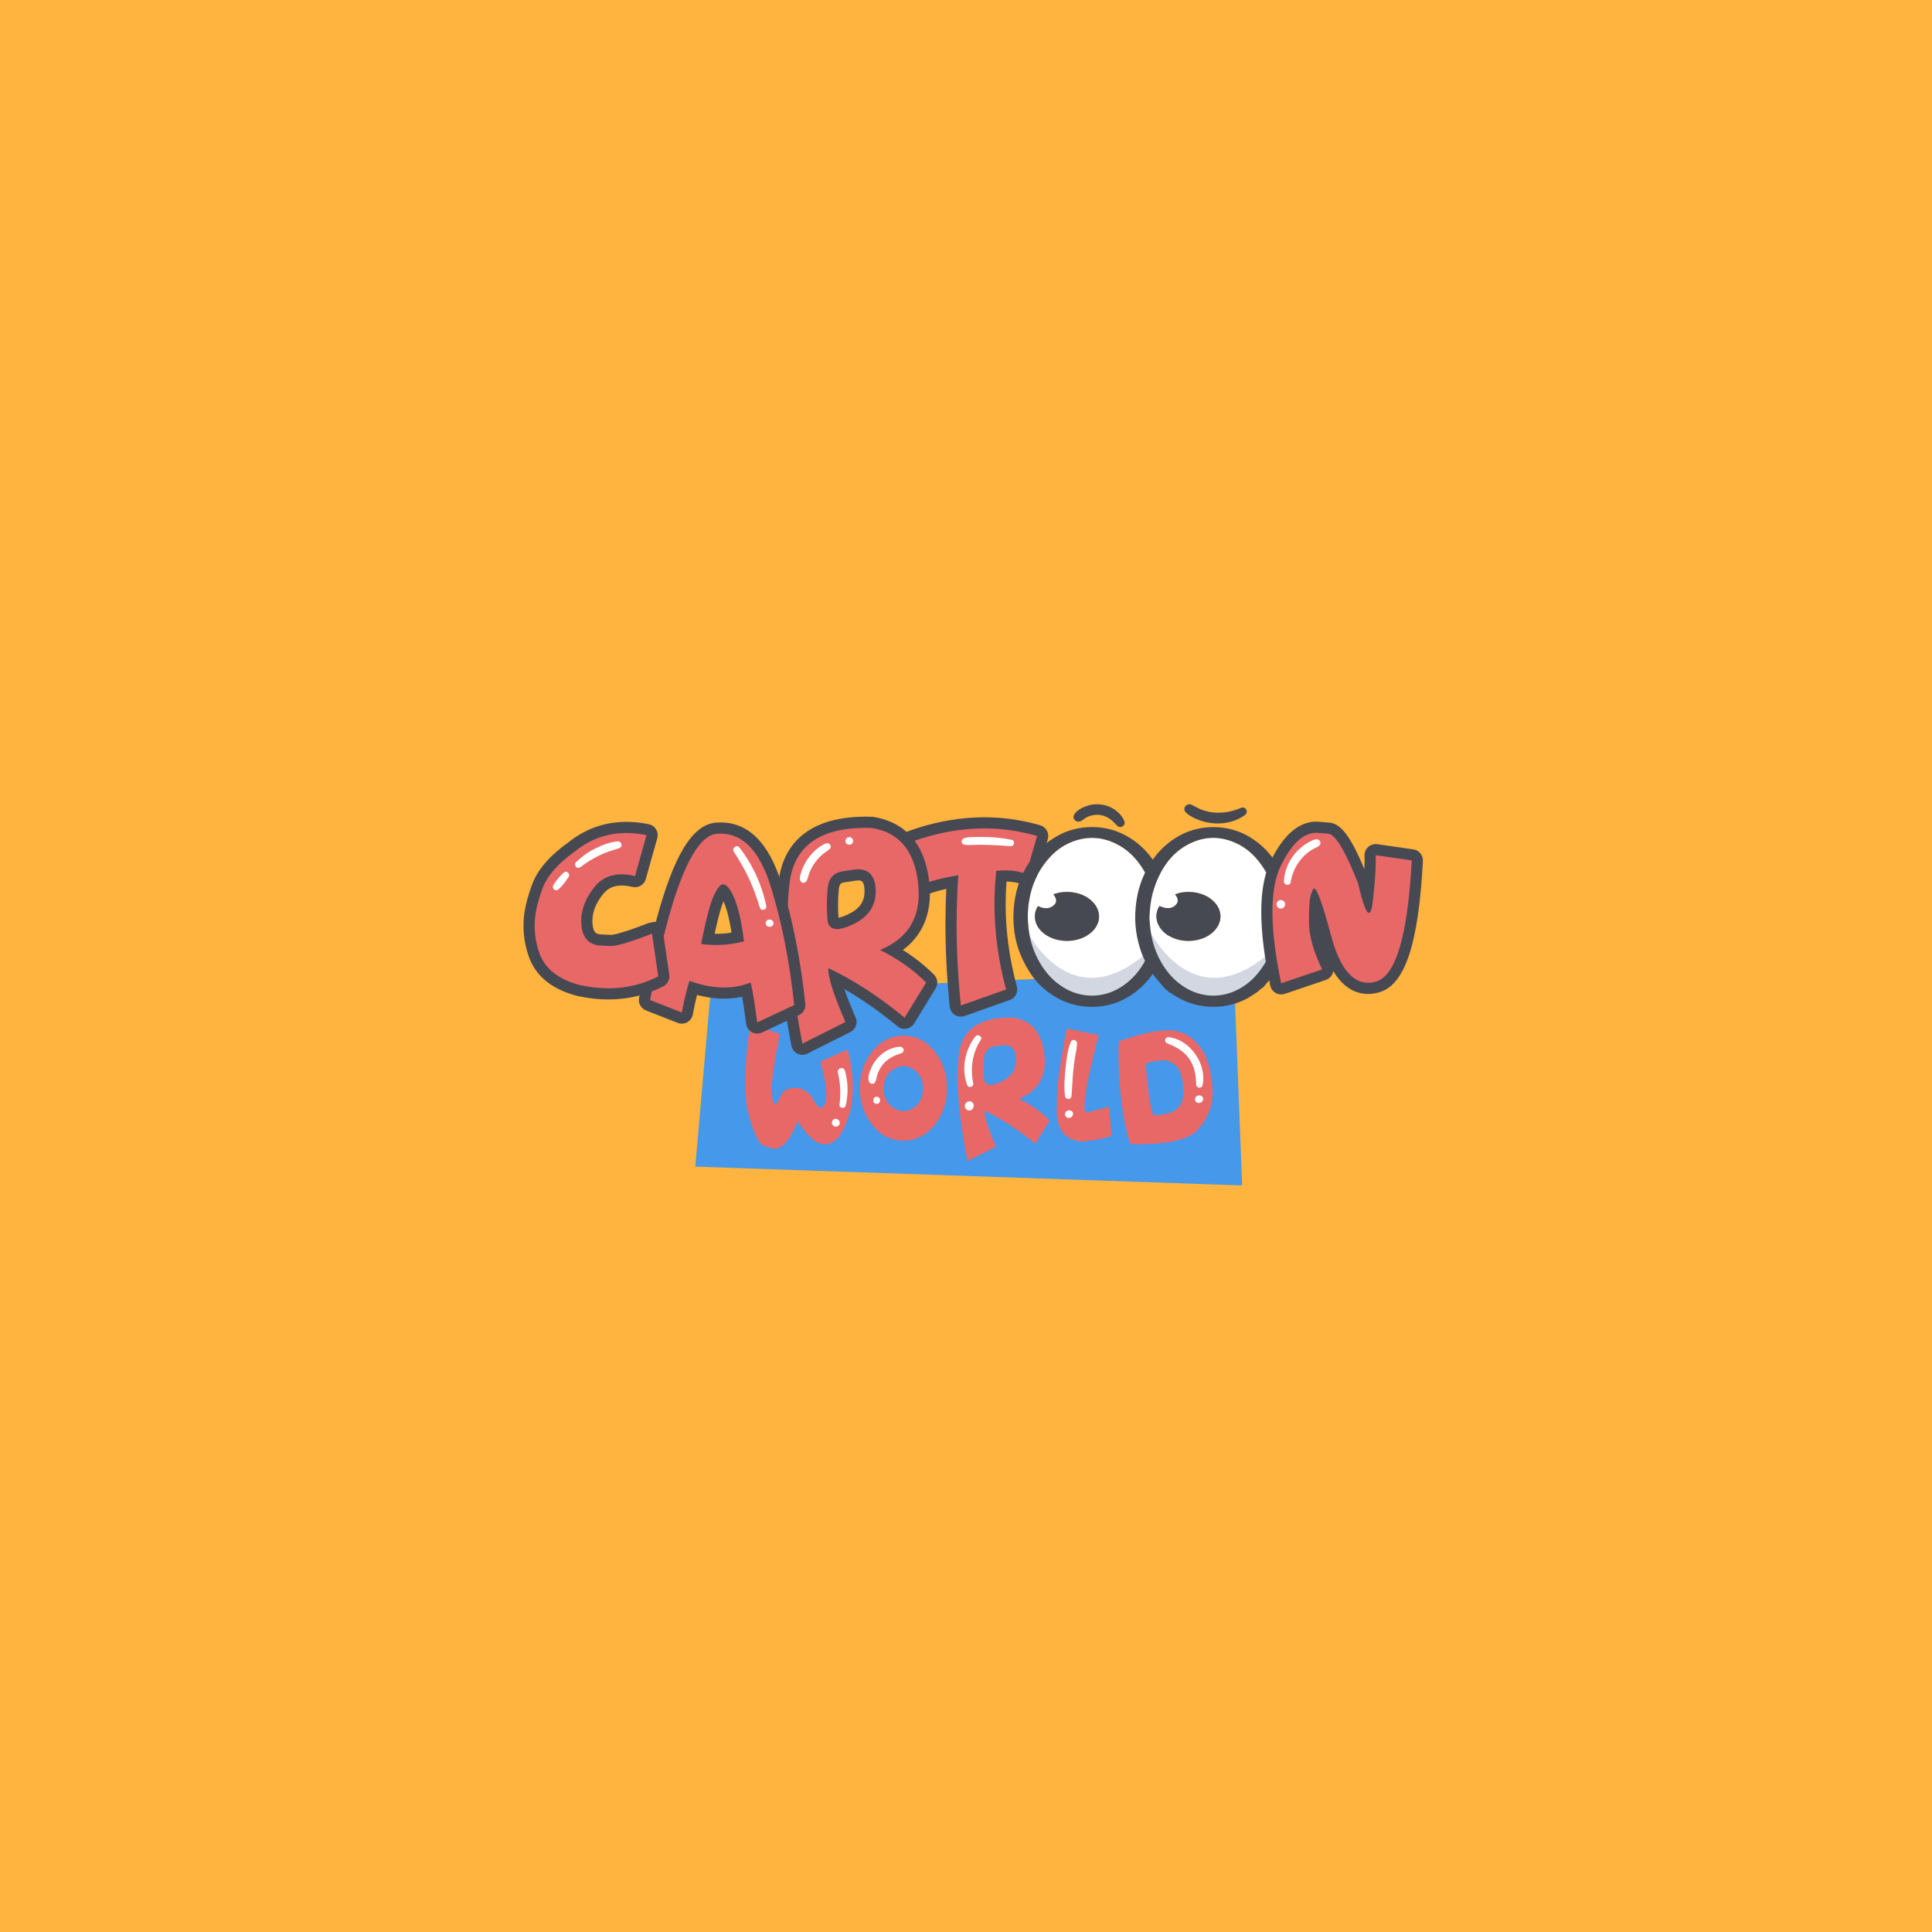 <?xml version="1.0" encoding="utf-8"?>
<!-- Generator: Adobe Illustrator 27.0.0, SVG Export Plug-In . SVG Version: 6.00 Build 0)  -->
<svg version="1.1" xmlns="http://www.w3.org/2000/svg" xmlns:xlink="http://www.w3.org/1999/xlink" x="0px" y="0px"
	 viewBox="0 0 1000 1000" style="enable-background:new 0 0 1000 1000;" xml:space="preserve">
<style type="text/css">
	.st0{fill:#FEFCEB;}
	.st1{fill:#CFE2F7;}
	.st2{fill:#FFFFFF;}
	.st3{fill:#FAF4BF;}
	.st4{fill:#474952;}
	.st5{fill:#FEB43E;}
	.st6{fill:#4698EA;}
	.st7{fill:#FEB43E;stroke:#474952;stroke-width:5.76;stroke-linecap:round;stroke-linejoin:round;stroke-miterlimit:10;}
	.st8{fill:#D2D7E2;}
	.st9{fill:#337AB7;}
	.st10{fill:#E86868;}
	.st11{fill:#8066F0;}
	.st12{fill:#EB79C5;}
	.st13{fill:#F49B50;}
	.st14{fill:#FCEDF7;}
	.st15{fill:#F74F8B;}
	.st16{clip-path:url(#SVGID_00000165211892388714769170000017716301054370803373_);}
	.st17{clip-path:url(#SVGID_00000134959087967791104550000000545282752171830916_);}
	.st18{fill:#F2EFFF;}
	.st19{fill:#FED16D;}
	.st20{fill:#CC9F53;}
	.st21{fill:#E9E9F0;}
	.st22{clip-path:url(#SVGID_00000124156135427996208800000003485504548414213265_);}
	.st23{fill:#FDC99A;}
	.st24{fill:#F45197;}
	.st25{fill:#F97FB5;}
	.st26{fill:#9578D3;}
	.st27{fill:#009ADE;}
	.st28{fill:#C2A6E1;}
	.st29{clip-path:url(#SVGID_00000034080862349245546560000006647335330149208462_);}
	.st30{fill:#8D90AA;}
</style>
<g id="REFERENCES">
	<g id="Carton_World">
	</g>
</g>
<g id="Art_Layer">
	<rect x="-5.383" y="-7.17" class="st5" width="1006.723" height="1010.553"/>
	<g id="Cartoon_World_00000050653555988312927140000007466807317665534129_">
		<path class="st5" d="M770,500c0,149.117-120.883,270-270,270S230,649.117,230,500s120.883-270,270-270S770,350.883,770,500z"
			/>
		<g>
			<g>
				<g>
					<polygon class="st6" points="642.939,613.583 359.866,603.841 367.745,514.118 638.6,502.168 					"/>
				</g>
				<g>
					<g>
						<path class="st10" d="M436.719,584.24c-2.481,5.348-5.79,8.021-9.929,8.021c-4.163,0-8.786-3.98-13.869-11.943
							c-3.825,9.511-7.866,14.266-12.126,14.266c-0.629,0-2.348-0.459-5.155-1.378
							c-2.808-0.921-5.531-6.413-8.169-16.482c-1.186-4.503-1.779-10.105-1.779-16.809
							c0-8.326,0.908-18.346,2.723-30.061l15.32,5.336c-2.904,14.039-4.356,23.853-4.356,29.443
							c0,1.331,0.084,2.421,0.254,3.269c0.459,2.395,1.029,3.594,1.706,3.594c0.605,0,1.506-1.405,2.705-4.212
							c1.198-2.807,3.781-4.212,7.751-4.212c3.873,0,7.091,2.252,9.657,6.753c1.38,2.421,2.565,3.631,3.558,3.631
							c0.847,0,1.561-0.882,2.142-2.649c0.363-1.138,0.545-2.565,0.545-4.285c0-4.041-1.041-9.704-3.122-16.99
							l14.123-6.354c1.839,6.995,2.759,13.337,2.759,19.025c0,1.378-0.17,4.059-0.508,8.042
							C440.61,574.224,439.2,578.889,436.719,584.24z"/>
					</g>
					<g>
						<path class="st10" d="M483.715,544.141c4.332,5.385,6.499,11.756,6.499,19.114c0,7.332-2.167,13.693-6.499,19.078
							c-4.333,5.385-9.693,8.078-16.083,8.078c-6.366,0-11.714-2.693-16.046-8.078
							c-4.333-5.385-6.499-11.745-6.499-19.078c0-7.359,2.166-13.729,6.499-19.114
							c4.332-5.385,9.68-8.078,16.046-8.078C474.022,536.062,479.382,538.756,483.715,544.141z M467.632,551.855
							c-2.638,0-4.998,1.071-7.079,3.212c-2.082,2.143-3.122,4.944-3.122,8.406c0,3.462,1.041,6.263,3.122,8.403
							c2.082,2.143,4.442,3.214,7.079,3.214c2.663,0,5.029-1.071,7.098-3.214c2.069-2.14,3.104-4.942,3.104-8.403
							c0-3.462-1.035-6.263-3.104-8.406C472.661,552.927,470.295,551.855,467.632,551.855z"/>
					</g>
					<g>
						<path class="st10" d="M524.523,526.732c9.439,1.451,14.787,7.794,16.046,19.023
							c0.145,1.26,0.219,2.47,0.219,3.631c0,9.272-4.442,15.722-13.324,19.352
							c6.171,3.074,11.46,6.812,15.865,11.217l-7.406,12.089c-8.931-7.357-17.692-13.044-26.284-17.063v0.291
							c0,3.147,1.972,9.235,5.918,18.263l-14.812,7.442c-3.39-17.572-5.083-32.155-5.083-43.748
							c0-4.405,0.242-8.373,0.726-11.908c1.67-12.416,10.42-18.624,26.248-18.624
							C523.239,526.695,523.869,526.707,524.523,526.732z M509.347,558.136c0.169,2.275,1.27,3.411,3.303,3.411
							c1.356,0,3.147-0.52,5.374-1.561c5.301-2.468,7.95-6.279,7.95-11.434v-0.545
							c-0.194-4.696-2.25-7.044-6.172-7.044c-0.605,0-2.391,0.242-5.354,0.726c-2.966,0.486-4.63,2.385-4.992,5.7
							c-0.194,1.864-0.291,3.801-0.291,5.81C509.165,554.795,509.226,556.441,509.347,558.136z"/>
					</g>
					<g>
						<path class="st10" d="M560.754,590.883c-9.197-0.411-13.796-5.785-13.796-16.12c0-0.291,0.066-3.23,0.199-8.822
							c0.133-5.59,1.797-16.795,4.993-33.618l16.482,3.486c-4.864,18.878-7.297,31.102-7.297,36.667
							c0,2.057,0.326,3.208,0.98,3.45c5.977-1.524,9.899-2.553,11.763-3.086l1.235,15.028
							C573.013,588.911,568.16,589.915,560.754,590.883z"/>
					</g>
					<g>
						<path class="st10" d="M620.729,541.346c4.332,5.385,6.631,13.402,6.897,24.05c0,7.334-2.518,13.76-7.551,19.279
							c-4.624,5.033-14.729,7.552-30.315,7.552c-1.501,0-3.049-0.024-4.647-0.073
							c-3.848-11.617-5.905-27.012-6.171-46.179c0-2.275,0.037-4.588,0.109-6.936
							c10.697-3.848,19.229-5.771,25.595-5.771C611.036,533.267,616.396,535.959,620.729,541.346z M601.996,548.806
							c-2.639,0-5.64,0.579-9.004,1.742c1.065,13.506,2.383,22.399,3.958,26.684
							c6.293-0.171,10.474-1.325,12.543-3.468c2.068-2.143,3.103-4.944,3.103-8.404
							c-0.266-6.753-1.433-11.201-3.502-13.343C607.024,549.877,604.658,548.806,601.996,548.806z"/>
					</g>
				</g>
			</g>
			<g>
				<g>
					<g>
						<path class="st10" d="M496.065,453.02c-8.48,1.383-15.104,3.13-19.871,5.24l-3.876-22.709
							c12.628-4.513,25.019-6.769,37.175-6.769c9.243,0,18.343,1.309,27.295,3.929l-5.677,19.762
							c-2.767-1.311-6.387-1.965-10.863-1.965c-1.457,0-2.985,0.072-4.586,0.217
							c-0.62,5.715-0.927,11.446-0.927,17.197c0,14.629,2,29.368,6.005,44.217l-23.419,8.299
							c-1.456-14.486-2.183-28.443-2.183-41.87C495.137,469.833,495.445,461.317,496.065,453.02z"/>
						<path class="st4" d="M497.32,526.222c-1.083,0-2.159-0.304-3.096-0.898c-1.5-0.951-2.48-2.54-2.658-4.306
							c-1.467-14.6-2.211-28.882-2.211-42.449c0-6.246,0.158-12.433,0.471-18.481
							c-4.603,1.016-8.384,2.175-11.291,3.461c-1.629,0.72-3.503,0.651-5.075-0.192
							c-1.572-0.845-2.666-2.365-2.966-4.124l-3.875-22.709c-0.473-2.767,1.111-5.473,3.754-6.418
							c23.279-8.321,46.248-9.323,68.041-2.943c3.054,0.892,4.812,4.087,3.934,7.146l-5.677,19.763
							c-0.469,1.632-1.631,2.975-3.179,3.675c-1.547,0.698-3.324,0.68-4.857-0.045
							c-1.839-0.873-4.418-1.343-7.676-1.402c-0.292,3.865-0.439,7.756-0.439,11.625
							c0,14.059,1.953,28.427,5.806,42.709c0.786,2.918-0.805,5.948-3.652,6.958l-23.42,8.299
							C498.624,526.112,497.97,526.222,497.32,526.222z M496.065,447.237c1.435,0,2.833,0.535,3.907,1.52
							c1.306,1.196,1.991,2.928,1.86,4.695c-0.605,8.097-0.912,16.549-0.912,25.117
							c0,10.899,0.495,22.283,1.475,33.936l11.439-4.053c-3.242-13.553-4.882-27.16-4.882-40.527
							c0-5.942,0.324-11.937,0.961-17.822c0.297-2.738,2.485-4.887,5.228-5.136
							c4.451-0.404,8.565-0.296,12.022,0.306l2.429-8.454c-16.391-3.706-33.322-2.808-50.739,2.642l1.881,11.021
							c4.074-1.214,8.844-2.263,14.401-3.169C495.445,447.262,495.756,447.237,496.065,447.237z"/>
					</g>
					<g>
						<path class="st10" d="M496.065,453.02c-8.48,1.383-15.104,3.13-19.871,5.24l-3.876-22.709
							c12.628-4.513,25.019-6.769,37.175-6.769c9.243,0,18.343,1.309,27.295,3.929l-5.677,19.762
							c-2.767-1.311-6.387-1.965-10.863-1.965c-1.457,0-2.985,0.072-4.586,0.217
							c-0.62,5.715-0.927,11.446-0.927,17.197c0,14.629,2,29.368,6.005,44.217l-23.419,8.299
							c-1.456-14.486-2.183-28.443-2.183-41.87C495.137,469.833,495.445,461.317,496.065,453.02z"/>
					</g>
				</g>
				<g>
					<g>
						<path class="st10" d="M451.078,428.536c14.193,2.184,22.236,11.72,24.129,28.605
							c0.218,1.893,0.327,3.712,0.327,5.46c0,13.94-6.678,23.639-20.034,29.096
							c9.28,4.623,17.232,10.245,23.856,16.868l-11.136,18.179c-13.429-11.063-26.604-19.615-39.523-25.658v0.439
							c0,4.73,2.966,13.883,8.899,27.458l-22.273,11.191c-5.096-26.421-7.642-48.348-7.642-65.781
							c0-6.623,0.362-12.591,1.092-17.905c2.511-18.67,15.666-28.004,39.468-28.004
							C449.148,428.483,450.096,428.5,451.078,428.536z M428.26,475.756c0.254,3.421,1.911,5.133,4.967,5.133
							c2.038,0,4.73-0.782,8.08-2.348c7.97-3.712,11.955-9.444,11.955-17.195v-0.82
							c-0.292-7.06-3.385-10.59-9.28-10.59c-0.911,0-3.595,0.365-8.052,1.092
							c-4.458,0.729-6.96,3.586-7.506,8.571c-0.291,2.801-0.436,5.713-0.436,8.733
							C427.986,470.735,428.077,473.21,428.26,475.756z"/>
						<path class="st4" d="M415.322,545.957c-0.874,0-1.748-0.198-2.553-0.594c-1.626-0.8-2.783-2.314-3.126-4.095
							c-5.14-26.652-7.746-49.151-7.746-66.875c0-6.864,0.385-13.153,1.146-18.693
							c2.023-15.047,11.508-33,45.197-33c0.98,0,1.999,0.018,3.058,0.057
							c0.221,0.008,0.441,0.029,0.66,0.063c11.707,1.8,26.243,9.105,28.997,33.677
							c0.24,2.083,0.363,4.142,0.363,6.103c0,12.425-4.793,22.32-13.983,29.112
							c5.997,3.773,11.39,8.044,16.11,12.762c1.891,1.89,2.24,4.832,0.843,7.111l-11.136,18.179
							c-0.875,1.428-2.325,2.406-3.976,2.685c-1.65,0.277-3.341-0.176-4.633-1.241
							c-9.272-7.636-18.492-14.088-27.525-19.269c1.264,3.657,3.134,8.452,5.877,14.729
							c1.23,2.816,0.043,6.103-2.703,7.483l-22.273,11.192C417.101,545.751,416.212,545.957,415.322,545.957z
							 M448.239,434.267c-27.468,0-32.409,13.121-33.736,22.991c-0.691,5.036-1.041,10.796-1.041,17.136
							c0,15.32,2.062,34.52,6.134,57.16l10.546-5.299c-6.43-15.465-7.23-21.497-7.23-24.731v-0.439
							c0-1.977,1.01-3.818,2.679-4.879c1.669-1.063,3.764-1.196,5.555-0.359
							c11.628,5.438,23.57,12.919,35.57,22.279l5.252-8.574c-5.477-4.848-11.865-9.101-19.047-12.678
							c-2.033-1.014-3.285-3.122-3.2-5.391c0.084-2.271,1.489-4.281,3.592-5.14
							c11.215-4.583,16.439-12.127,16.439-23.744c0-1.52-0.098-3.134-0.289-4.797
							c-2.074-18.502-11.711-22.323-18.94-23.499C449.736,434.278,448.974,434.267,448.239,434.267z
							 M433.227,486.673c-6.141,0-10.254-4.018-10.735-10.49c0-0.004-0.001-0.01-0.001-0.014
							c-0.191-2.661-0.287-5.299-0.287-7.838c0-3.21,0.157-6.348,0.467-9.331
							c0.827-7.56,5.317-12.535,12.325-13.68c6.29-1.028,8.036-1.169,8.986-1.169
							c9.012,0,14.641,6.032,15.058,16.135c0.004,0.08,0.005,0.159,0.005,0.239v0.82
							c0,6.985-2.653,16.547-15.296,22.436C439.593,485.726,436.149,486.673,433.227,486.673z M443.982,455.718
							c-0.152,0.006-1.415,0.086-7.122,1.018c-1.206,0.196-2.348,0.384-2.689,3.493
							c-0.266,2.555-0.402,5.291-0.402,8.103c0,2.161,0.079,4.407,0.235,6.683c0.941-0.159,2.453-0.592,4.852-1.712
							c5.965-2.779,8.622-6.465,8.622-11.956v-0.694C447.252,455.718,445.736,455.718,443.982,455.718z"/>
					</g>
					<g>
						<path class="st10" d="M451.078,428.536c14.193,2.184,22.236,11.72,24.129,28.605
							c0.218,1.893,0.327,3.712,0.327,5.46c0,13.94-6.678,23.639-20.034,29.096
							c9.28,4.623,17.232,10.245,23.856,16.868l-11.136,18.179c-13.429-11.063-26.604-19.615-39.523-25.658v0.439
							c0,4.73,2.966,13.883,8.899,27.458l-22.273,11.191c-5.096-26.421-7.642-48.348-7.642-65.781
							c0-6.623,0.362-12.591,1.092-17.905c2.511-18.67,15.666-28.004,39.468-28.004
							C449.148,428.483,450.096,428.5,451.078,428.536z M428.26,475.756c0.254,3.421,1.911,5.133,4.967,5.133
							c2.038,0,4.73-0.782,8.08-2.348c7.97-3.712,11.955-9.444,11.955-17.195v-0.82
							c-0.292-7.06-3.385-10.59-9.28-10.59c-0.911,0-3.595,0.365-8.052,1.092
							c-4.458,0.729-6.96,3.586-7.506,8.571c-0.291,2.801-0.436,5.713-0.436,8.733
							C427.986,470.735,428.077,473.21,428.26,475.756z"/>
					</g>
				</g>
				<g>
					<g>
						<path class="st10" d="M343.504,484.711c8.626-34.72,17.851-52.442,27.678-53.171
							c0.619-0.036,1.218-0.055,1.801-0.055c11.645,0,20.307,9.153,25.985,27.458
							c5.678,18.308,9.717,38.723,12.119,61.251l-19.16,9.007c-1.347-10.335-2.476-17.214-3.385-20.635
							c-4.367,1.71-8.972,2.565-13.811,2.565c-5.641,0-11.592-1.147-17.85-3.44
							c-1.274,3.676-2.602,9.136-3.985,16.377l-16.432-6.44c1.2-6.368,2.402-12.393,3.603-18.07l-4.585-2.184
							l3.876-14.467L343.504,484.711z M362.884,488.586c2.62,0.365,5.24,0.546,7.862,0.546
							c4.767,0,9.552-0.618,14.356-1.855c-1.456-12.009-3.676-20.599-6.66-25.766
							c-1.492-2.513-2.893-3.767-4.203-3.767c-1.419,0-3.048,2.028-4.885,6.086
							C367.515,467.887,365.358,476.14,362.884,488.586z"/>
						<path class="st4" d="M391.926,534.986c-0.958,0-1.914-0.237-2.777-0.71c-1.62-0.886-2.719-2.494-2.958-4.326
							c-0.834-6.393-1.51-10.882-2.05-14.031c-7.322,1.588-15.134,1.267-23.366-0.93
							c-0.711,2.82-1.446,6.216-2.201,10.166c-0.323,1.688-1.381,3.146-2.886,3.977
							c-1.506,0.832-3.304,0.949-4.904,0.322l-16.431-6.44c-2.588-1.014-4.088-3.726-3.573-6.458
							c0.894-4.74,1.798-9.338,2.697-13.727l-0.482-0.23c-2.519-1.2-3.822-4.024-3.1-6.718l3.876-14.469
							c0.435-1.626,1.557-2.981,3.073-3.712c0.831-0.4,1.729-0.618,2.639-0.573
							c9.175-34.532,18.907-50.438,31.272-51.356c0.831-0.049,1.54-0.069,2.23-0.069
							c14.418,0,25.02,10.607,31.509,31.526c5.761,18.579,9.915,39.558,12.346,62.353
							c0.262,2.451-1.06,4.799-3.291,5.848l-19.16,9.007C393.606,534.803,392.766,534.986,391.926,534.986z
							 M388.541,502.783c0.898,0,1.794,0.21,2.613,0.624c1.47,0.745,2.552,2.081,2.976,3.673
							c0.72,2.704,1.53,7.166,2.457,13.541l8.292-3.898c-2.397-20.469-6.239-39.313-11.435-56.068
							c-7.254-23.385-17.194-23.385-20.461-23.385c-0.476,0-0.966,0.016-1.472,0.043
							c-1.665,0.126-11.041,3.092-22.394,48.792c-0.41,1.651-1.527,3.038-3.051,3.791
							c-0.865,0.427-1.835,0.643-2.753,0.594l-1,3.734l0.238,0.114c2.414,1.149,3.726,3.803,3.173,6.418
							c-0.888,4.199-1.786,8.636-2.679,13.241l5.565,2.181c0.95-4.275,1.878-7.703,2.805-10.38
							c0.508-1.467,1.585-2.667,2.987-3.332c1.4-0.665,3.012-0.737,4.468-0.204
							c10.218,3.744,19.463,4.091,27.561,0.92C387.111,502.915,387.827,502.783,388.541,502.783z M370.745,494.914
							c-2.883,0-5.797-0.202-8.659-0.6c-1.577-0.22-2.994-1.079-3.916-2.377c-0.923-1.298-1.27-2.918-0.959-4.479
							c2.586-13.002,4.834-21.511,6.873-26.015c1.286-2.838,4.295-9.482,10.154-9.482
							c5.258,0,8.207,4.965,9.176,6.599c3.445,5.962,5.864,15.108,7.428,28.021
							c0.349,2.881-1.489,5.573-4.299,6.297C381.298,494.229,375.983,494.914,370.745,494.914z M369.875,483.34
							c2.911,0.063,5.827-0.155,8.761-0.62c-1.269-8.142-2.804-13.145-4.148-16.206
							C373.526,468.753,372.014,473.462,369.875,483.34z"/>
					</g>
					<g>
						<path class="st10" d="M343.504,484.711c8.626-34.72,17.851-52.442,27.678-53.171
							c0.619-0.036,1.218-0.055,1.801-0.055c11.645,0,20.307,9.153,25.985,27.458
							c5.678,18.308,9.717,38.723,12.119,61.251l-19.16,9.007c-1.347-10.335-2.476-17.214-3.385-20.635
							c-4.367,1.71-8.972,2.565-13.811,2.565c-5.641,0-11.592-1.147-17.85-3.44
							c-1.274,3.676-2.602,9.136-3.985,16.377l-16.432-6.44c1.2-6.368,2.402-12.393,3.603-18.07l-4.585-2.184
							l3.876-14.467L343.504,484.711z M362.884,488.586c2.62,0.365,5.24,0.546,7.862,0.546
							c4.767,0,9.552-0.618,14.356-1.855c-1.456-12.009-3.676-20.599-6.66-25.766
							c-1.492-2.513-2.893-3.767-4.203-3.767c-1.419,0-3.048,2.028-4.885,6.086
							C367.515,467.887,365.358,476.14,362.884,488.586z"/>
					</g>
				</g>
				<g>
					<g>
						<path class="st10" d="M297.961,440.399c8.379-6.691,18.003-9.742,28.868-9.155
							c2.544,0.138,5.149,0.479,7.818,1.024l-5.955,21.162c-1.943-0.468-3.787-0.751-5.531-0.846
							c-6.687-0.361-11.95,1.942-15.791,6.911c-4.034,5.176-6.198,10.488-6.493,15.94
							c-0.063,1.164-0.036,2.35,0.081,3.557c0.625,6.631,3.972,10.111,10.041,10.44
							c0.073,0.004,1.672,0.082,4.798,0.232c3.126,0.15,10.348-1.984,21.668-6.401l3.233,22.098
							c-8.961,4.618-18.674,6.643-29.139,6.077c-3.671-0.199-7.451-0.713-11.343-1.542
							c-11.322-2.945-18.393-8.649-21.217-17.111c-1.758-5.233-2.489-10.576-2.195-16.027
							c0.249-4.614,1.572-10.221,3.97-16.815C283.175,453.349,288.902,446.834,297.961,440.399z"/>
						<path class="st4" d="M314.926,517.315c-1.219,0-2.443-0.033-3.677-0.1c-3.944-0.214-8.061-0.773-12.237-1.663
							c-0.083-0.018-0.167-0.037-0.249-0.059c-13.284-3.453-21.778-10.478-25.247-20.877
							c-1.98-5.891-2.817-12.007-2.484-18.169c0.283-5.238,1.692-11.284,4.31-18.481
							c2.822-7.762,9.084-15.021,19.139-22.189c9.457-7.501,20.453-10.968,32.661-10.307
							c2.814,0.153,5.729,0.533,8.663,1.133c1.574,0.322,2.943,1.282,3.78,2.655
							c0.836,1.371,1.065,3.03,0.629,4.577l-5.955,21.163c-0.843,2.993-3.901,4.787-6.923,4.055
							c-1.603-0.386-3.112-0.62-4.487-0.694c-4.765-0.263-8.239,1.228-10.903,4.673
							c-3.335,4.279-5.062,8.432-5.293,12.715c-0.047,0.873-0.026,1.775,0.062,2.685
							c0.438,4.644,2.182,5.095,4.598,5.224l4.761,0.23c0.566,0.025,4.215-0.129,19.291-6.011
							c1.641-0.641,3.488-0.498,5.01,0.388c1.524,0.886,2.56,2.418,2.815,4.161l3.233,22.099
							c0.358,2.445-0.877,4.846-3.073,5.977C334.568,515.028,325.022,517.315,314.926,517.315z M301.55,504.266
							c3.546,0.749,7.018,1.22,10.323,1.398c7.955,0.425,15.499-0.824,22.481-3.724l-1.57-10.735
							c-10.762,3.879-14.802,4.354-17.265,4.236c-3.146-0.151-4.758-0.229-4.83-0.233
							c-8.95-0.482-14.595-6.195-15.487-15.671c-0.143-1.469-0.177-2.959-0.099-4.412
							c0.358-6.628,2.95-13.082,7.707-19.185c4.969-6.428,12.108-9.593,20.663-9.131
							c0.347,0.02,0.699,0.043,1.053,0.074l2.762-9.815c-0.258-0.02-0.515-0.035-0.771-0.049
							c-9.476-0.522-17.646,2.071-24.948,7.899c-0.084,0.067-0.171,0.131-0.259,0.194
							c-8.04,5.713-13.12,11.366-15.098,16.806c-2.192,6.026-3.413,11.123-3.63,15.151
							c-0.255,4.695,0.385,9.362,1.901,13.872C286.66,497.467,292.242,501.82,301.55,504.266z M297.961,440.399
							h0.02H297.961z"/>
					</g>
					<g>
						<path class="st10" d="M297.961,440.399c8.379-6.691,18.003-9.742,28.868-9.155
							c2.544,0.138,5.149,0.479,7.818,1.024l-5.955,21.162c-1.943-0.468-3.787-0.751-5.531-0.846
							c-6.687-0.361-11.95,1.942-15.791,6.911c-4.034,5.176-6.198,10.488-6.493,15.94
							c-0.063,1.164-0.036,2.35,0.081,3.557c0.625,6.631,3.972,10.111,10.041,10.44
							c0.073,0.004,1.672,0.082,4.798,0.232c3.126,0.15,10.348-1.984,21.668-6.401l3.233,22.098
							c-8.961,4.618-18.674,6.643-29.139,6.077c-3.671-0.199-7.451-0.713-11.343-1.542
							c-11.322-2.945-18.393-8.649-21.217-17.111c-1.758-5.233-2.489-10.576-2.195-16.027
							c0.249-4.614,1.572-10.221,3.97-16.815C283.175,453.349,288.902,446.834,297.961,440.399z"/>
					</g>
				</g>
				<g>
					<g>
						<path class="st2" d="M591.158,449.087c-3.153-4.84-7.169-9.157-13.153-12.209
							c-4.177-2.129-8.434-3.193-12.752-3.193c-3.715,0-7.49,0.783-11.286,2.41
							c-4.398,1.888-7.811,4.598-10.683,7.731c-6.265,6.868-9.418,14.619-10.703,22.832
							c-0.743,4.679-0.763,9.358-0.201,14.057c0.743,5.924,2.45,11.667,5.583,17.129
							c2.912,5.121,6.767,9.739,12.551,13.294c3.795,2.309,8.053,3.836,12.952,4.137
							c0.602,0.04,1.185,0.06,1.767,0.06c6.044,0,11.205-1.888,15.764-4.94
							c5.322-3.574,8.936-8.073,11.667-13.012c4.157-7.571,5.743-15.503,5.703-23.957
							c-0.101-1.566-0.12-3.394-0.361-5.221C597.162,461.537,595.074,455.111,591.158,449.087z M563.989,483.325
							c-5.924,4.498-15.302,4.94-21.908,1.044c-6.968-4.117-7.811-11.004-4.819-15.402
							c2.932,1.526,5.643,1.526,7.711,0c2.189-1.627,2.269-3.574,0.241-6.064
							c5.844-2.289,14.699-1.607,20.021,3.554C570.555,471.618,569.993,478.767,563.989,483.325z"/>
					</g>
					<g>
						<path class="st8" d="M529.448,477.945c0,0,23.584,54.347,67.677,12.049l-2.692,11.536l-16.022,15.381
							l-16.15,1.026l-16.15-3.717l-9.322-10.126l-7.34-17.073V477.945z"/>
					</g>
					<g>
						<path class="st4" d="M605.737,471.698c-0.402-7.691-2.289-15.161-6.245-22.27
							c-3.836-6.868-9.117-12.952-17.35-17.25c-4.418-2.309-9.277-3.715-14.659-4.036
							c-0.703-0.04-1.406-0.06-2.088-0.06c-7.068-0.04-13.394,1.767-19.057,5.121
							c-6.085,3.595-10.422,8.213-13.796,13.414c-5,7.691-7.349,15.904-7.892,24.439
							c-0.582,9.378,0.944,18.555,5.542,27.31c2.651,5.08,5.803,9.96,10.844,13.976
							c2.731,2.189,5.643,4.177,9.077,5.663c4.398,1.908,9.117,3.032,14.177,3.133c0.341,0,0.683,0,1.024,0
							c3.856-0.02,7.59-0.562,11.185-1.727c4.478-1.466,8.474-3.695,11.968-6.506
							C600.516,503.245,606.52,486.879,605.737,471.698z M592.664,497.382c-2.731,4.94-6.346,9.438-11.667,13.012
							c-4.558,3.052-9.719,4.94-15.764,4.94c-0.582,0-1.165-0.02-1.767-0.06c-4.9-0.301-9.157-1.827-12.952-4.137
							c-5.783-3.554-9.639-8.173-12.551-13.294c-3.133-5.462-4.84-11.205-5.583-17.129
							c-0.562-4.699-0.542-9.378,0.201-14.057c1.285-8.213,4.438-15.964,10.703-22.832
							c2.872-3.133,6.285-5.843,10.683-7.731c3.795-1.627,7.571-2.41,11.286-2.41
							c4.317,0,8.575,1.064,12.752,3.193c5.984,3.052,10,7.37,13.153,12.209
							c3.916,6.024,6.004,12.45,6.848,19.117c0.241,1.827,0.261,3.655,0.361,5.221
							C598.407,481.879,596.821,489.811,592.664,497.382z"/>
					</g>
					<g>
						<path class="st4" d="M545.213,462.903c2.028,2.49,1.948,4.438-0.241,6.064c-2.068,1.526-4.779,1.526-7.711,0
							c-2.992,4.398-2.149,11.286,4.819,15.402c6.607,3.896,15.985,3.454,21.908-1.044
							c6.004-4.558,6.566-11.707,1.245-16.868C559.912,461.296,551.056,460.613,545.213,462.903z"/>
					</g>
				</g>
				<g>
					<g>
						<path class="st2" d="M651.481,445.753c-3.032-3.775-6.727-7.109-11.768-9.398
							c-3.434-1.566-6.888-2.45-10.281-2.651c-4.84-0.261-9.599,0.823-14.278,3.233
							c-5.783,3.012-9.779,7.209-12.792,12.008c-5.121,8.093-7.189,16.687-7.41,26.366
							c0.141,1.526,0.261,3.815,0.562,6.085c0.823,6.466,2.932,12.691,6.687,18.555
							c2.771,4.317,6.326,8.193,11.286,11.225c3.956,2.41,8.273,3.795,12.651,4.096
							c4.579,0.321,9.217-0.522,13.555-2.57c5.121-2.39,8.916-5.763,11.948-9.659
							c5.663-7.229,8.334-15.201,9.157-23.535c0.502-5,0.341-10-0.683-14.96
							C658.751,457.882,656.14,451.537,651.481,445.753z M627.505,482.783c-5.422,4.719-14.78,5.623-21.627,2.068
							c-6.727-3.494-9.237-10.482-5.683-15.884c3.153,1.546,5.803,1.506,7.832-0.08
							c2.068-1.627,2.129-3.675,0.161-5.944c4.779-2.068,13.494-2.008,19.238,2.892
							C633.148,470.694,633.148,477.883,627.505,482.783z"/>
					</g>
					<g>
						<path class="st8" d="M592.992,477.945c0,0,23.584,54.347,67.677,12.049l-2.692,11.536l-16.022,15.381
							l-16.15,1.026l-16.15-3.717l-9.322-10.126l-7.34-17.073V477.945z"/>
					</g>
					<g>
						<path class="st4" d="M627.424,465.834c-5.743-4.9-14.458-4.96-19.238-2.892
							c1.968,2.269,1.908,4.317-0.161,5.944c-2.028,1.586-4.679,1.627-7.832,0.08
							c-3.554,5.402-1.044,12.39,5.683,15.884c6.848,3.554,16.205,2.651,21.627-2.068
							C633.148,477.883,633.148,470.694,627.424,465.834z"/>
					</g>
					<g>
						<path class="st4" d="M668.129,468.325c-0.783-6.928-2.811-13.635-6.546-19.981
							c-3.454-5.884-8.093-11.105-14.78-15.141c-5.201-3.133-11.145-4.84-17.189-5.061
							c-6.607-0.301-13.294,1.165-19.157,4.378c-6.285,3.474-10.844,8.052-14.358,13.274
							c-5.703,8.474-8.133,17.571-8.494,27.029c-0.161,3.896,0.141,7.771,0.864,11.627
							c1.366,7.249,4.016,14.177,8.856,20.543c1.868,2.47,4.036,4.799,6.085,7.189
							c0.12,0.141,0.341,0.201,0.542,0.301c0.06,0.04,0.1,0.08,0.161,0.12
							c0.08,0.06,0.141,0.12,0.221,0.181c0.12,0.08,0.241,0.161,0.341,0.241l0.04,0.04
							c0.1,0.161,0.161,0.361,0.301,0.462c0.643,0.382,1.365,0.683,1.968,1.104
							c4.578,3.052,9.679,5.301,15.723,6.125c1.044,0.141,2.068,0.261,3.092,0.301
							c3.293,0.201,6.526-0.02,9.759-0.663c3.153-0.643,6.105-1.667,8.816-2.992
							c2.088-1.024,3.936-2.329,5.844-3.554c0.603-0.382,1.125-0.864,1.667-1.325
							c0.382-0.301,0.703-0.643,1.084-0.944c0.321-0.241,0.743-0.422,1.024-0.703
							c0.422-0.422,0.723-0.904,1.125-1.365c3.956-4.458,7.149-9.217,9.297-14.378
							C668.028,486.377,669.133,477.441,668.129,468.325z M660.799,479.51c-0.823,8.334-3.494,16.306-9.157,23.535
							c-3.032,3.896-6.827,7.269-11.948,9.659c-4.338,2.048-8.976,2.892-13.555,2.57
							c-4.378-0.301-8.695-1.687-12.651-4.096c-4.96-3.032-8.514-6.908-11.286-11.225
							c-3.755-5.864-5.864-12.089-6.687-18.555c-0.301-2.269-0.422-4.558-0.562-6.085
							c0.221-9.679,2.289-18.274,7.41-26.366c3.012-4.799,7.008-8.996,12.792-12.008
							c4.679-2.41,9.438-3.494,14.278-3.233c3.394,0.201,6.848,1.084,10.281,2.651
							c5.04,2.289,8.735,5.623,11.768,9.398c4.659,5.783,7.269,12.129,8.635,18.796
							C661.14,469.509,661.301,474.51,660.799,479.51z"/>
					</g>
				</g>
				<g>
					<g>
						<path class="st10" d="M711.997,508.128c-1.31,0.365-2.602,0.546-3.876,0.546c-8.48,0-14.903-8.261-19.271-24.783
							c-4.257-16.012-7.169-24.02-8.734-24.02c-0.291,0-0.8,0.984-1.528,2.949
							c-0.728,1.965-1.092,6.623-1.092,13.974c0,7.388,2.293,15.704,6.878,24.948l-21.235,7.207
							c-3.022-14.412-4.531-26.731-4.531-36.959c0-9.935,1.437-17.867,4.312-23.801
							c5.532-11.427,11.682-17.14,18.452-17.14c0.327,0,2.356,0.162,6.087,0.491
							c3.73,0.327,8.888,8.881,15.476,25.656c2.365,10.228,4.239,15.34,5.623,15.34
							c0.91,0,1.601-2.146,2.074-6.44c0.983-9.026,1.474-15.921,1.474-20.69c0-0.982-0.019-1.893-0.055-2.73
							l18.669,2.675C728.647,484.473,722.405,505.399,711.997,508.128z"/>
						<path class="st4" d="M663.14,514.732c-0.994,0-1.984-0.257-2.866-0.759c-1.437-0.822-2.454-2.218-2.795-3.838
							c-3.088-14.731-4.654-27.566-4.654-38.146c0-10.919,1.599-19.53,4.891-26.323
							c6.554-13.537,14.513-20.401,23.657-20.401c0.354,0,0.754,0,6.592,0.512c5.214,0.459,10.191,4.806,18.239,24.076
							c0.079-1.661,0.12-3.146,0.12-4.448c0-0.892-0.017-1.72-0.05-2.479c-0.074-1.72,0.621-3.383,1.896-4.538
							c1.276-1.153,2.998-1.683,4.702-1.437l18.67,2.675c2.964,0.424,5.114,3.042,4.956,6.03
							c-2.304,43.456-9.395,64.45-22.989,68.056c-1.791,0.494-3.603,0.745-5.386,0.745
							c-7.26,0-13.289-3.971-18.03-11.847c-0.069,0.455-0.193,0.904-0.372,1.339
							c-0.636,1.541-1.908,2.732-3.487,3.269l-21.235,7.207C664.394,514.63,663.765,514.732,663.14,514.732z
							 M680.116,454.087c5.348,0,7.733,3.524,14.323,28.317c2.472,9.35,6.851,20.487,13.682,20.487
							c0.758,0,1.519-0.11,2.326-0.333c0.028-0.008,0.055-0.016,0.083-0.024
							c2.606-0.682,11.095-6.513,14.103-52.215l-6.828-0.977c-0.18,4.55-0.651,10.284-1.423,17.379
							c-0.417,3.771-1.28,11.598-7.824,11.598c-5.953,0-8.096-6.215-11.161-19.402
							c-6.625-16.796-10.146-20.809-11.135-21.677c-4.056-0.353-4.873-0.404-5.029-0.41
							c-5.256,0.002-10.043,7.548-13.107,13.878c-2.479,5.116-3.735,12.274-3.735,21.281
							c0,8.252,1.055,18.106,3.141,29.361l8.943-3.034c-3.163-7.726-4.762-14.945-4.762-21.522
							c0-10.633,0.734-14.047,1.453-15.984C674.096,458.295,675.655,454.087,680.116,454.087z"/>
					</g>
					<g>
						<path class="st10" d="M711.997,508.128c-1.31,0.365-2.602,0.546-3.876,0.546c-8.48,0-14.903-8.261-19.271-24.783
							c-4.257-16.012-7.169-24.02-8.734-24.02c-0.291,0-0.8,0.984-1.528,2.949
							c-0.728,1.965-1.092,6.623-1.092,13.974c0,7.388,2.293,15.704,6.878,24.948l-21.235,7.207
							c-3.022-14.412-4.531-26.731-4.531-36.959c0-9.935,1.437-17.867,4.312-23.801
							c5.532-11.427,11.682-17.14,18.452-17.14c0.327,0,2.356,0.162,6.087,0.491
							c3.73,0.327,8.888,8.881,15.476,25.656c2.365,10.228,4.239,15.34,5.623,15.34
							c0.91,0,1.601-2.146,2.074-6.44c0.983-9.026,1.474-15.921,1.474-20.69c0-0.982-0.019-1.893-0.055-2.73
							l18.669,2.675C728.647,484.473,722.405,505.399,711.997,508.128z"/>
					</g>
				</g>
				<g>
					<path class="st4" d="M582.02,425.296c-0.71-2.423-2.724-4.511-4.705-5.977
						c-1.949-1.442-4.302-2.442-6.701-2.815c-2.629-0.409-5.296-0.272-7.833,0.577
						c-2.376,0.794-5.554,2.239-6.79,4.558c-1.233,2.312,1.183,4.384,3.387,3.387
						c0.905-0.409,1.678-1.166,2.54-1.672c0.769-0.451,1.484-0.777,2.307-1.037
						c1.709-0.538,3.658-0.734,5.251-0.475c1.859,0.303,3.3,0.918,4.859,1.936
						c1.534,1.002,2.604,2.381,3.957,3.688C579.862,428.984,582.659,427.477,582.02,425.296z"/>
				</g>
				<g>
					<path class="st4" d="M642.167,418.193c-4.129,1.816-8.454,2.643-12.974,2.425c-2.124-0.102-4.221-0.523-6.25-1.159
						c-2.222-0.697-4.077-1.917-6.154-2.909c-2.475-1.182-5.09,1.789-3.023,3.918
						c1.889,1.945,4.621,3.159,7.119,4.101c2.589,0.976,5.34,1.474,8.098,1.628
						c5.291,0.296,11.044-1.128,15.34-4.315C646.545,420.236,644.697,417.081,642.167,418.193z"/>
				</g>
			</g>
		</g>
		<g>
			<path class="st2" d="M321.687,437.074c-0.127-0.843-0.874-1.647-1.796-1.585c-4.059,0.275-8.186,1.91-11.803,3.691
				c-3.711,1.827-6.921,4.224-9.91,7.063c-0.679,0.645-0.65,1.802,0,2.453c0.723,0.723,1.719,0.588,2.453,0
				c2.846-2.28,6.14-4.229,9.405-5.842c1.593-0.787,3.23-1.487,4.905-2.08c1.791-0.634,3.646-1.065,5.436-1.694
				C321.233,438.779,321.827,438.009,321.687,437.074z"/>
			<path class="st2" d="M293.94,451.577c-0.662-0.511-1.634-0.473-2.236,0.133c-0.948,0.955-1.915,1.883-2.76,2.937
				c-0.917,1.144-1.846,2.297-2.55,3.588c-0.411,0.754-0.242,1.68,0.441,2.207
				c0.707,0.546,1.587,0.425,2.247-0.134c1.027-0.871,1.906-1.901,2.756-2.941
				c0.492-0.602,0.958-1.234,1.406-1.87c0.398-0.564,0.755-1.148,1.136-1.723
				C294.849,453.066,294.575,452.067,293.94,451.577z"/>
			<path class="st2" d="M396.595,468.835c-2.225-10.848-7.103-21.577-13.984-30.273
				c-1.274-1.611-3.922,0.475-2.834,2.187c2.88,4.533,5.662,9.108,7.915,13.992
				c2.233,4.842,4.061,9.902,5.604,15.004C393.937,471.866,397.036,470.983,396.595,468.835z"/>
			<path class="st2" d="M400.29,477.346c-0.062-0.148-0.125-0.296-0.187-0.444c-0.117-0.216-0.276-0.39-0.478-0.521
				c-0.179-0.164-0.39-0.275-0.632-0.333c-0.176-0.061-0.435-0.064-0.644-0.08c-0.052-0.004-0.105-0.008-0.157-0.012
				c-0.259-0.01-0.501,0.044-0.725,0.162c-0.233,0.076-0.435,0.206-0.606,0.389
				c-0.184,0.171-0.313,0.372-0.389,0.606c-0.118,0.224-0.172,0.466-0.162,0.726
				c0.022,0.167,0.045,0.334,0.067,0.5c0.089,0.319,0.251,0.596,0.484,0.831l0.381,0.294
				c0.294,0.17,0.61,0.256,0.95,0.257c0.052-0.004,0.105-0.008,0.157-0.012c0.209-0.016,0.468-0.019,0.644-0.08
				c0.148-0.062,0.296-0.125,0.444-0.187c0.216-0.117,0.39-0.276,0.521-0.478
				c0.115-0.116,0.195-0.253,0.239-0.41c0.116-0.221,0.17-0.46,0.16-0.716
				C400.334,477.675,400.312,477.511,400.29,477.346z"/>
			<path class="st2" d="M427.773,436.489c-1.977,0.591-3.856,1.996-5.397,3.323c-1.596,1.374-3.007,2.962-4.226,4.678
				c-1.2,1.688-2.133,3.538-2.903,5.457c-0.366,0.912-0.692,1.849-0.92,2.807
				c-0.281,1.182-0.654,2.787,0.37,3.713c0.398,0.36,1.054,0.646,1.596,0.422
				c0.776-0.321,1.131-0.685,1.45-1.461c0.182-0.443,0.322-0.88,0.453-1.341c0.26-0.907,0.544-1.806,0.887-2.685
				c0.605-1.551,1.53-3.174,2.518-4.597c0.997-1.435,2.139-2.747,3.453-3.95
				c1.392-1.274,2.988-2.236,4.42-3.442C430.838,438.267,429.378,436.009,427.773,436.489z"/>
			<path class="st2" d="M441.494,434.767c-0.093-0.331-0.26-0.618-0.502-0.862c-0.003-0.004-0.006-0.007-0.01-0.01
				l-0.398-0.308c-0.226-0.144-0.47-0.222-0.732-0.234c-0.174-0.047-0.349-0.047-0.523,0
				c-0.262,0.012-0.506,0.09-0.732,0.234c-0.029,0.015-0.058,0.03-0.087,0.045c-0.288,0.17-0.517,0.4-0.688,0.687
				c-0.173,0.299-0.261,0.621-0.262,0.967c0.001,0.346,0.088,0.668,0.262,0.967
				c0.17,0.288,0.4,0.517,0.688,0.688c0.029,0.015,0.058,0.03,0.087,0.045l0.47,0.199
				c0.262,0.082,0.523,0.094,0.785,0.035c0.178-0.001,0.343-0.045,0.497-0.134c0.244-0.079,0.455-0.215,0.633-0.407
				c0.004-0.003,0.007-0.006,0.01-0.01c0.191-0.177,0.325-0.387,0.404-0.629c0.122-0.233,0.178-0.484,0.168-0.753
				L441.494,434.767z"/>
			<path class="st2" d="M523.666,434.699c-4.082-0.837-8.191-1.276-12.354-1.447
				c-2.03-0.084-4.066-0.072-6.096-0.022c-2.03,0.05-4.386-0.071-6.302,0.672c-1.424,0.552-1.758,2.828,0,3.239
				c1.96,0.458,4.072,0.167,6.067,0.129c2.033-0.039,4.064-0.008,6.096,0.043
				c4.052,0.103,8.103,0.381,12.144,0.671C525.089,438.117,525.514,435.077,523.666,434.699z"/>
			<path class="st2" d="M681.616,434.407c-1.272-0.035-2.61,0.689-3.71,1.264c-1.029,0.539-2.017,1.157-2.954,1.843
				c-2.037,1.492-3.834,3.203-5.376,5.203c-3.048,3.953-4.807,8.548-5.006,13.542
				c-0.077,1.938,3.14,2.45,3.453,0.467c0.643-4.079,2.355-8.163,4.919-11.412
				c1.234-1.563,2.671-3.031,4.266-4.227c0.852-0.638,1.756-1.211,2.69-1.721
				c1.013-0.553,2.203-0.946,3.051-1.742C684.179,436.471,683.195,434.45,681.616,434.407z"/>
			<path class="st2" d="M665.128,468.03c0.015-0.196,0.006-0.393-0.056-0.589c-0.001-0.004-0.002-0.007-0.004-0.011
				c-0.008-0.022-0.195-0.465-0.205-0.486c-0.001-0.002-0.002-0.003-0.002-0.005
				c-0.002-0.003-0.003-0.006-0.005-0.008c-0-0.001-0.001-0.001-0.001-0.002
				c-0.052-0.071-0.105-0.14-0.16-0.207c0.073,0.095-0.106-0.143-0.161-0.208
				c-0.004-0.005-0.009-0.009-0.014-0.014c-0.138-0.106-0.275-0.213-0.413-0.319
				c-0.001-0.001-0.002-0.001-0.003-0.002c-0.001-0.001-0.002-0.002-0.004-0.002
				c-0.003-0.002-0.006-0.004-0.009-0.005c-0.001-0.001-0.002-0.001-0.004-0.002
				c-0.001-0-0.002-0.001-0.003-0.001l-0.329-0.139c-0.05-0.021-0.098-0.047-0.149-0.063
				c-0.004-0.002-0.007-0.003-0.011-0.005c-0.003-0.001-0.006-0.002-0.009-0.003
				c-0.006-0.002-0.013-0.004-0.02-0.005c-0.015-0.003-0.078-0.011-0.152-0.021
				c-0.063-0.011-0.124-0.031-0.189-0.034c-0.187-0.05-0.374-0.05-0.561,0c-0.281,0.013-0.542,0.096-0.784,0.25
				c-0.009,0.004-0.017,0.009-0.025,0.015c-0.012,0.009-0.418,0.323-0.429,0.332
				c-0.001,0.001-0.002,0.002-0.004,0.003c-0.002,0.001-0.003,0.003-0.005,0.004
				c-0.004,0.003-0.007,0.007-0.01,0.011c-0.006,0.007-0.327,0.423-0.333,0.43
				c-0.001,0.001-0.001,0.002-0.002,0.003c-0.001,0.002-0.003,0.004-0.004,0.005
				c-0.003,0.004-0.005,0.008-0.007,0.013c-0.002,0.005-0.213,0.503-0.215,0.509
				c-0,0.001-0.001,0.002-0.001,0.003c-0.001,0.002-0.001,0.004-0.002,0.006
				c-0.001,0.002-0.001,0.005-0.002,0.007c-0,0.001-0,0.002-0.001,0.003
				c-0.002,0.01-0.076,0.559-0.076,0.57c-0,0.005-0.001,0.01-0.001,0.015
				c0,0.002,0,0.005,0.001,0.007c0.001,0.006,0.076,0.564,0.077,0.57l0.001,0.004
				c0.029,0.173,0.117,0.365,0.222,0.522c0.001,0.001,0.001,0.002,0.002,0.003c0.003,0.005,0.331,0.429,0.335,0.434
				c0.002,0.002,0.004,0.004,0.005,0.006c0.003,0.003,0.006,0.006,0.009,0.008
				c0.026,0.022,0.101,0.08,0.169,0.132c0.064,0.051,0.223,0.175,0.268,0.205c0.002,0.001,0.004,0.003,0.006,0.004
				c0.166,0.098,0.348,0.17,0.533,0.225c0.005,0.002,0.01,0.002,0.015,0.003c0.001,0,0.002,0,0.003,0.001
				c0.04,0.006,0.531,0.073,0.57,0.076c0.003,0,0.006,0.001,0.008,0.001
				c0.005,0,0.01,0,0.015-0c0.003-0,0.006-0,0.009-0.001
				c0.094-0.009,0.382-0.051,0.286-0.038c0.079-0.011,0.192-0.024,0.288-0.039
				c0.278-0.066,0.519-0.193,0.725-0.382c0.232-0.15,0.415-0.35,0.549-0.598c0.072-0.17,0.143-0.34,0.215-0.509
				C665.146,468.484,665.155,468.257,665.128,468.03z"/>
			<path class="st2" d="M437.334,554.186c-0.65-2.346-4.232-1.36-3.646,1.005c1.346,5.43,1.549,11.122,0.827,16.66
				c-0.239,1.835,2.784,2.197,3.207,0.434C439.163,566.289,438.978,560.117,437.334,554.186z"/>
			<path class="st2" d="M434.619,580.894c-0.012-0.262-0.09-0.506-0.234-0.732c-0.103-0.133-0.205-0.266-0.308-0.398
				c-0.145-0.144-0.31-0.253-0.485-0.345c-0.006-0.004-0.013-0.007-0.02-0.011
				c-0.007-0.006-0.014-0.011-0.022-0.017l-0.202-0.085c-0.042-0.019-0.074-0.057-0.12-0.07
				c-0.215-0.113-0.447-0.165-0.695-0.155c-0.169,0.004-0.338,0.036-0.504,0.067
				c-0.007,0.001-0.014,0.003-0.021,0.006c-0.146,0.061-0.292,0.123-0.437,0.185
				c-0.001,0-0.001,0-0.002,0.001c-0.002,0.001-0.003,0.002-0.005,0.002
				c-0.003,0.002-0.005,0.003-0.008,0.005c-0.02,0.013-0.353,0.272-0.373,0.288
				c-0.001,0.001-0.003,0.002-0.004,0.003c-0.002,0.002-0.004,0.004-0.006,0.006
				c-0.109,0.119-0.221,0.243-0.297,0.386c-0.001,0.001-0.001,0.002-0.002,0.004
				c-0.004,0.008-0.025,0.057-0.05,0.116c-0.077,0.13-0.141,0.269-0.178,0.423c-0.024,0.175-0.047,0.35-0.071,0.525
				c0.004,0.177,0.028,0.353,0.071,0.527c0.066,0.157,0.133,0.315,0.199,0.472
				c0.124,0.23,0.294,0.415,0.509,0.554c0.033,0.025,0.133,0.109,0.203,0.157c0.006,0.004,0.012,0.008,0.018,0.012
				c0.006,0.004,0.013,0.007,0.019,0.01c0.081,0.041,0.195,0.083,0.255,0.108
				c0.051,0.022,0.169,0.078,0.254,0.106c0.006,0.002,0.013,0.004,0.019,0.006
				c0.006,0.002,0.013,0.003,0.019,0.004c0.176,0.028,0.353,0.055,0.531,0.071
				c0.003,0,0.007,0.001,0.01,0.001c0.271,0.01,0.524-0.046,0.758-0.17c0.244-0.079,0.455-0.215,0.633-0.407
				c0.103-0.133,0.205-0.266,0.308-0.398c0.144-0.226,0.222-0.47,0.234-0.732
				C434.666,581.243,434.666,581.068,434.619,580.894z"/>
			<path class="st2" d="M467.697,543.066c-0.212-0.77-0.876-1.143-1.62-1.233c-1.071-0.129-2.303,0.194-3.338,0.459
				c-1.061,0.272-2.089,0.716-3.072,1.196c-1.917,0.935-3.688,2.305-5.14,3.864
				c-1.468,1.576-2.694,3.392-3.544,5.372c-0.862,2.009-1.978,4.825-1.237,7.004
				c0.464,1.364,2.435,1.804,3.199,0.418c0.496-0.899,0.644-1.89,0.888-2.875c0.199-0.804,0.501-1.751,0.791-2.419
				c0.744-1.715,1.729-3.287,2.973-4.609c1.249-1.327,2.557-2.281,4.164-3.173
				c0.753-0.418,1.534-0.769,2.263-1.064c0.953-0.386,1.973-0.602,2.901-1.041
				C467.588,544.649,467.882,543.736,467.697,543.066z"/>
			<path class="st2" d="M453.762,567.697c-2.363,0-2.367,3.672,0,3.672C456.125,571.369,456.129,567.697,453.762,567.697z
				"/>
			<path class="st2" d="M504.752,536.596c-5.355,7.022-7.182,16.484-4.222,24.864c0.707,2.002,3.649,1.219,3.194-0.881
				c-1.638-7.562-0.381-15.816,3.902-22.304C508.833,536.446,506.014,534.942,504.752,536.596z"/>
			<path class="st2" d="M503.926,571.639c-0.071-0.169-0.143-0.338-0.214-0.508c-0.189-0.319-0.443-0.573-0.762-0.762
				c-0.166-0.101-0.362-0.163-0.538-0.23c-0.013-0.005-0.027-0.009-0.041-0.011
				c-0.594-0.107-0.611-0.1-1.205,0c-0.013,0.002-0.025,0.005-0.037,0.009
				c-0.006,0.002-0.012,0.004-0.018,0.006c-0.088,0.033-0.234,0.099-0.263,0.111
				c-0.07,0.03-0.179,0.072-0.265,0.112c-0.012,0.005-0.023,0.012-0.034,0.019
				c-0.005,0.004-0.011,0.007-0.016,0.011c-0.001,0.001-0.003,0.002-0.004,0.003
				c-0.145,0.112-0.291,0.225-0.436,0.337c-0.004,0.003-0.008,0.006-0.011,0.009
				c-0.01,0.008-0.019,0.018-0.027,0.027c-0.002,0.002-0.004,0.005-0.006,0.007l-0.169,0.219
				c-0.058,0.074-0.115,0.148-0.172,0.223c-0.004,0.006-0.008,0.012-0.012,0.018
				c-0.003,0.005-0.006,0.009-0.008,0.014c-0.001,0.003-0.003,0.006-0.004,0.008
				c-0.001,0.001-0.001,0.003-0.002,0.004c-0.073,0.173-0.146,0.345-0.219,0.518
				c-0.005,0.013-0.01,0.027-0.012,0.041c-0.001,0.003-0.001,0.006-0.001,0.009
				c-0.013,0.096-0.026,0.193-0.039,0.289c-0.015,0.098-0.028,0.196-0.039,0.294
				c-0.001,0.006-0.001,0.013-0.001,0.019c0,0.006,0,0.012,0.001,0.018c0,0.003,0.001,0.006,0.001,0.009
				c0.026,0.193,0.052,0.386,0.078,0.579c0,0.002,0.001,0.004,0.002,0.006c0.031,0.092,0.096,0.229,0.115,0.275
				c0.015,0.036,0.071,0.188,0.116,0.274c0.006,0.011,0.013,0.021,0.02,0.031
				c0.341,0.457,0.355,0.508,0.836,0.832c0.011,0.008,0.023,0.014,0.035,0.02c0.003,0.001,0.005,0.002,0.008,0.004
				c0.249,0.159,0.518,0.245,0.808,0.258c0.097,0.029,0.194,0.042,0.293,0.039
				c0.096-0.013,0.192-0.026,0.288-0.039c0.289-0.013,0.558-0.099,0.807-0.258
				c0.013-0.01,0.025-0.019,0.038-0.029c0.005-0.002,0.01-0.004,0.014-0.006c0.002-0.001,0.004-0.002,0.007-0.003
				c0.014-0.007,0.026-0.014,0.038-0.023c0.147-0.107,0.295-0.215,0.432-0.335c0.201-0.187,0.344-0.408,0.427-0.664
				c0.095-0.18,0.139-0.374,0.158-0.575c0.042-0.116,0.072-0.235,0.072-0.362
				C504.027,572.203,504.015,571.921,503.926,571.639z"/>
			<path class="st2" d="M554.302,539.153c-1.823,4.288-2.3,9.3-2.79,13.905
				c-0.5,4.709-0.832,9.454-0.258,14.168c0.258,2.119,3.143,2.177,3.344,0c0.419-4.558,0.503-9.137,0.997-13.69
				c0.239-2.209,0.526-4.411,0.891-6.604c0.383-2.302,0.913-4.574,1.02-6.912
				C557.578,538.406,554.98,537.556,554.302,539.153z"/>
			<path class="st2" d="M555.383,576.242c-0.01-0.229-0.078-0.442-0.204-0.639c-0.09-0.116-0.179-0.232-0.269-0.348
				c-0.168-0.167-0.367-0.281-0.582-0.368c-0.123-0.07-0.254-0.128-0.399-0.162
				c-0.174-0.023-0.347-0.047-0.521-0.07c-0.354,0.001-0.684,0.09-0.99,0.268
				c-0.067,0.051-0.134,0.103-0.2,0.154c-0.223,0.12-0.402,0.285-0.537,0.493
				c-0.169,0.185-0.283,0.402-0.343,0.651c-0.023,0.17-0.046,0.339-0.068,0.509
				c-0.01,0.264,0.045,0.509,0.165,0.737c0.045,0.162,0.128,0.303,0.246,0.422c0.135,0.208,0.314,0.373,0.537,0.493
				c0.152,0.064,0.305,0.129,0.457,0.193c0.339,0.091,0.678,0.091,1.018,0c0.079-0.023,0.158-0.046,0.236-0.069
				c0.255-0.061,0.477-0.178,0.667-0.351c0.213-0.138,0.382-0.322,0.505-0.55c0.066-0.156,0.132-0.312,0.198-0.468
				c0.01-0.039,0.008-0.078,0.016-0.117c0.009-0.02,0.017-0.041,0.026-0.061
				c0.004-0.011,0.008-0.021,0.012-0.032C555.424,576.699,555.434,576.47,555.383,576.242z"/>
			<path class="st2" d="M604.682,536.835c-0.814-0.078-1.519,0.687-1.619,1.429c-0.117,0.865,0.406,1.503,1.181,1.809
				c4.237,1.67,8.171,3.713,10.949,7.465c3.021,4.078,3.898,8.836,3.931,13.796
				c0.012,1.848,2.879,2.34,3.299,0.447C624.848,550.854,615.969,537.911,604.682,536.835z"/>
			<path class="st2" d="M622.763,568.783c0.009-0.232-0.04-0.449-0.145-0.65c-0.068-0.209-0.184-0.39-0.349-0.543
				c-0.111-0.11-0.234-0.2-0.366-0.275c-0.021-0.015-0.04-0.035-0.062-0.048
				c-0.007-0.004-0.015-0.008-0.022-0.012c-0.015-0.008-0.029-0.017-0.043-0.025
				c-0.003-0.002-0.006-0.003-0.009-0.005c-0.152-0.064-0.305-0.129-0.457-0.193
				c-0.08-0.026-0.355-0.062-0.53-0.069c-0.024-0.001-0.048-0.001-0.072-0.002
				c-0.022-0.001-0.043-0.002-0.065-0.002c-0.092,0.011-0.185,0.024-0.277,0.037
				c-0.178,0.001-0.344,0.045-0.499,0.135c-0.114,0.048-0.177,0.065-0.262,0.115
				c-0.021,0.013-0.043,0.025-0.064,0.038c-0.132,0.102-0.264,0.204-0.395,0.305
				c-0.102,0.132-0.204,0.264-0.305,0.395c-0.011,0.017-0.015,0.035-0.024,0.052
				c-0.01,0.013-0.019,0.025-0.029,0.038c-0.043,0.072-0.076,0.149-0.099,0.232
				c-0.084,0.145-0.126,0.301-0.127,0.468c-0.027,0.082-0.038,0.165-0.033,0.249
				c0,0.003,0.001,0.007,0.001,0.01c0,0.003,0,0.007,0.001,0.01c0.004,0.08,0.015,0.16,0.032,0.239
				c0.011,0.237,0.081,0.458,0.211,0.662c0.002,0.003,0.005,0.007,0.007,0.01
				c0.091,0.131,0.188,0.257,0.292,0.378c0.168,0.181,0.367,0.309,0.597,0.384c0.109,0.046,0.174,0.076,0.26,0.099
				c0.188,0.077,0.362,0.137,0.614,0.108c0.024-0.003,0.048-0.006,0.072-0.009c0.005-0.001,0.01-0.001,0.015-0.002
				c0.175-0.024,0.35-0.047,0.525-0.071c0.349-0.08,0.445-0.176,0.684-0.361c0.084-0.065,0.166-0.127,0.248-0.194
				c0.016-0.013,0.032-0.026,0.048-0.039c0.074-0.061,0.081-0.095,0.171-0.211c0.096-0.124,0.121-0.128,0.159-0.215
				c0.008-0.018,0.015-0.036,0.023-0.054c0.003-0.007,0.006-0.014,0.009-0.021c0.086-0.134,0.136-0.278,0.171-0.426
				C622.723,569.148,622.762,568.971,622.763,568.783z"/>
		</g>
	</g>
</g>
</svg>
